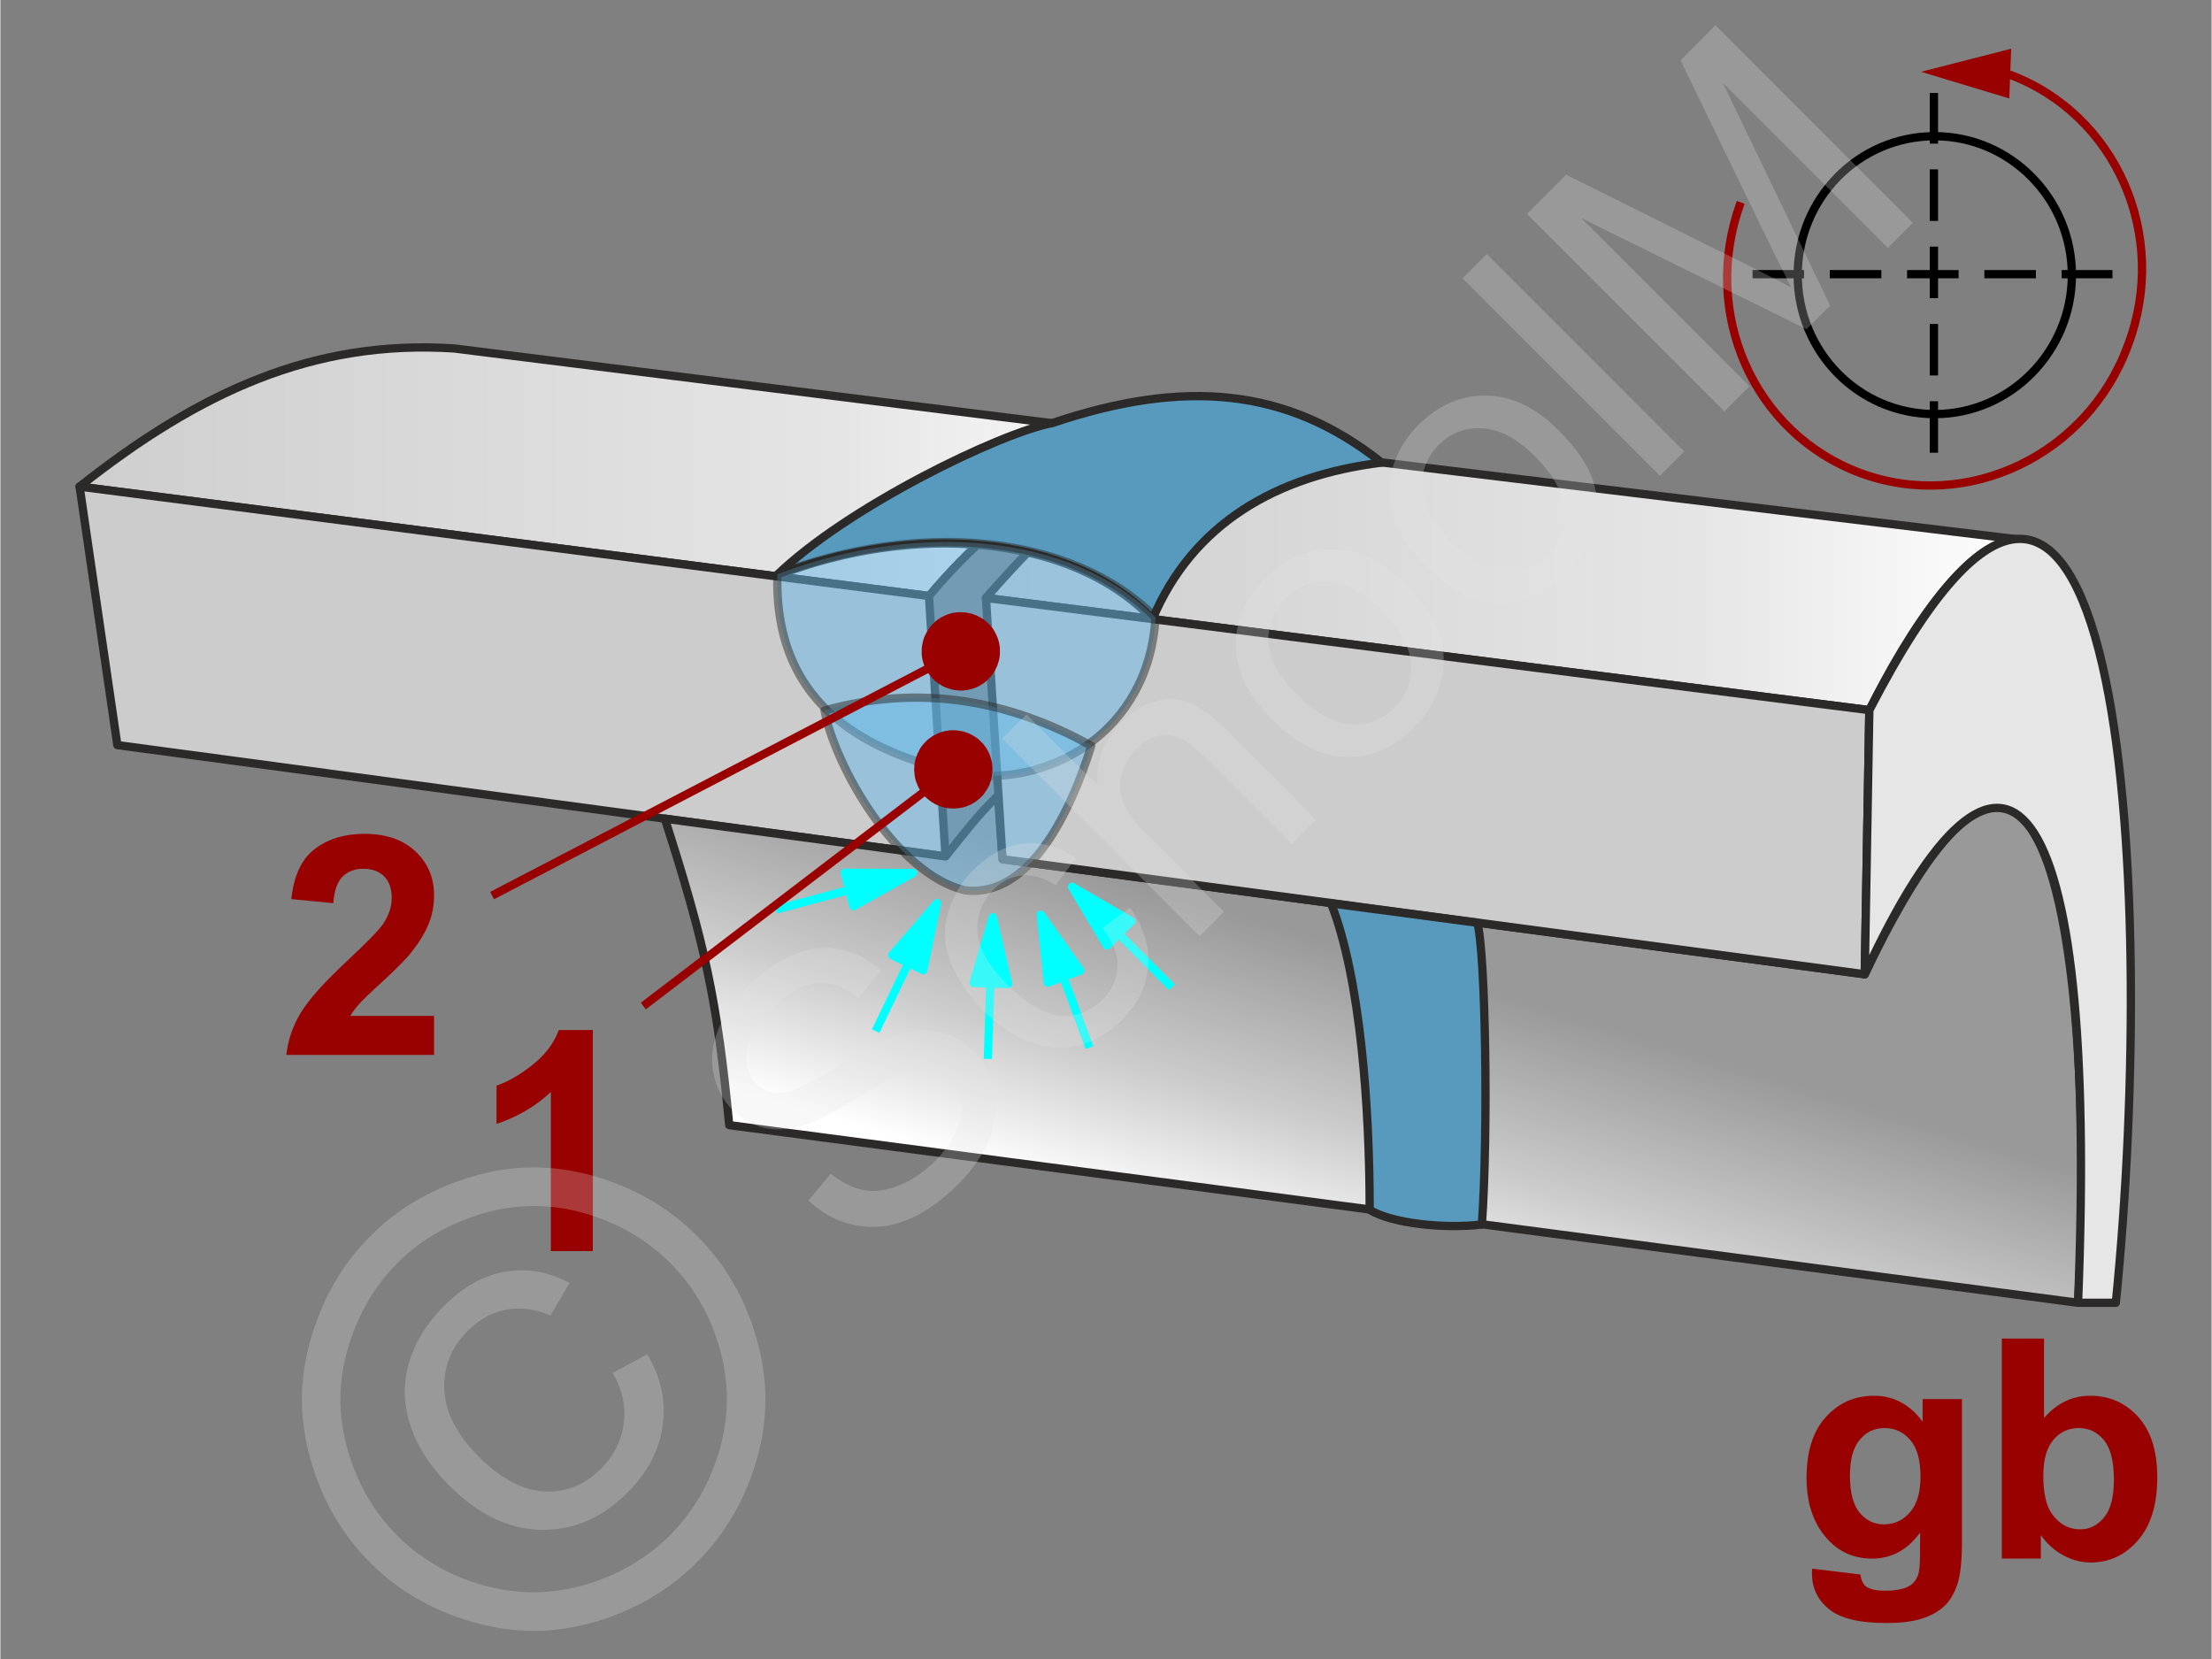 <svg xmlns="http://www.w3.org/2000/svg" width="240px" height="180px" style="shape-rendering:geometricPrecision;text-rendering:geometricPrecision;image-rendering:optimizeQuality;fill-rule:evenodd;clip-rule:evenodd" viewBox="0 0 125.33 94.03" xmlns:xlink="http://www.w3.org/1999/xlink"><rect x="0" y="0" width="125.33" height="94.03" fill="#808080" stroke="none"/><defs><linearGradient id="id0" gradientUnits="userSpaceOnUse" x1="52.11" y1="28.1" x2="114.69" y2="28.1"><stop offset="0" style="stop-opacity:1;stop-color:#ccc"/><stop offset="0.702" style="stop-opacity:1;stop-color:#e5e5e5"/><stop offset="1" style="stop-opacity:1;stop-color:white"/></linearGradient><linearGradient id="id1" gradientUnits="userSpaceOnUse" x1="77.92" y1="54.21" x2="72.74" y2="71.22"><stop offset="0" style="stop-opacity:1;stop-color:#999"/><stop offset="0.561" style="stop-opacity:1;stop-color:#ccc"/><stop offset="1" style="stop-opacity:1;stop-color:white"/></linearGradient><linearGradient id="id2" gradientUnits="userSpaceOnUse" xlink:href="#id0" x1="-0.05" y1="23.23" x2="67.75" y2="23.23"/></defs><g id="Ebene_x0020_1"><g id="_-2028177464"><g><path d="M67.86 25.02l-42.14 -5.27c-8.03,-0.52 -14.5,2.51 -21.23,7.83l48.14 6.2c4.48,-5.37 10.84,-9.44 15.23,-8.76l0 0z" style="fill:url(#id2);stroke:#2b2a29;stroke-width:.47;stroke-linejoin:round;stroke-miterlimit:22.926"/><path d="M115 30.65l-45.63 -5.52c-5.63,0.31 -9.75,4.48 -13.51,8.76l50.07 6.36c2.13,-4.28 5.89,-10.38 9.07,-9.6l0 0z" style="fill:url(#id0);stroke:#2b2a29;stroke-width:.47;stroke-linejoin:round;stroke-miterlimit:22.926"/><polygon points="52.63,33.78 4.49,27.58 6.63,42.23 53.57,48.54" style="fill:#ccc;stroke:#2b2a29;stroke-width:.47;stroke-linejoin:round;stroke-miterlimit:22.926"/><path d="M53.57 48.54l-15.91 -2.14c2.24,6.99 2.97,10.23 3.65,17.37l76.45 10.07c0.74,-11.58 0.06,-44.07 -12.09,-18.62l-48.87 -6.52 -0.26 -3.6c-1.15,1.09 -2.04,2.29 -2.97,3.44l0 0z" style="fill:url(#id1);stroke:#2b2a29;stroke-width:.47;stroke-linejoin:round;stroke-miterlimit:22.926"/><polygon points="105.93,40.25 55.86,33.89 56.8,48.7 105.67,55.22" style="fill:#ccc;stroke:#2b2a29;stroke-width:.47;stroke-linejoin:round;stroke-miterlimit:22.926"/><path d="M119.9 73.84c2.45,-24.36 0.16,-60.92 -13.97,-33.59l-0.26 14.97c7.77,-16.8 13.29,-11.48 12.09,18.62l2.14 0 0 0z" style="fill:#e6e6e6;stroke:#2b2a29;stroke-width:.47;stroke-linejoin:round;stroke-miterlimit:22.926"/><path d="M43.97 32.64c7.61,-2.98 16.64,-2.46 21.33,2.45 2.29,-5.43 7.04,-8.14 12.99,-8.87 -5.38,-4.28 -11.22,-4.75 -18.67,-2.24 -2.87,0.52 -11.63,4.74 -15.65,8.66l0 0z" style="fill:#579abe;stroke:#2b2a29;stroke-width:.47;stroke-linejoin:round;stroke-miterlimit:22.926"/><path d="M75.42 51.2c1.67,4.23 2.19,11.58 2.19,17.37 1.25,0.78 4.27,1.09 6.36,0.83 0.37,-5.21 0.21,-15.43 -0.26,-17.1l-8.29 -1.1z" style="fill:#579abe;stroke:#2b2a29;stroke-width:.47;stroke-linejoin:round;stroke-miterlimit:22.926"/><g><g><path d="M109.64 23.47c-4.33,0 -7.77,-3.55 -7.77,-7.88 0,-4.33 3.44,-7.87 7.77,-7.87 4.28,0 7.77,3.54 7.77,7.87 0,4.33 -3.49,7.88 -7.77,7.88z" style="fill:none;stroke:#000;stroke-width:.47;stroke-miterlimit:22.926"/></g><path d="M98.64 11.47c-2.3,6.26 0.73,13.09 6.78,15.34 6.05,2.24 12.88,-1 15.17,-7.25 2.35,-6.21 -0.68,-13.09 -6.73,-15.34" style="fill:none;stroke:#900;stroke-width:.47;stroke-linejoin:round;stroke-miterlimit:22.926"/><line x1="99.31" y1="15.54" x2="119.71" y2="15.54" style="fill:none;stroke:#000;stroke-width:.47;stroke-linejoin:round;stroke-miterlimit:22.926;stroke-dasharray:2.92 1.46"/><line x1="109.59" y1="25.66" x2="109.59" y2="5.27" style="fill:none;stroke:#000;stroke-width:.47;stroke-linejoin:round;stroke-miterlimit:22.926;stroke-dasharray:2.92 1.46"/><polygon points="113.86,5.58 108.86,4.07 113.97,2.76" style="fill:#900"/></g><g><g><line x1="55.97" y1="60.02" x2="56.11" y2="55.74" style="fill:none;stroke:#0ff;stroke-width:.47;stroke-linejoin:round;stroke-miterlimit:22.926"/><polygon points="56.25,51.99 55.16,55.71 57.12,55.77" style="fill:#0ff;stroke:#0ff;stroke-width:.47;stroke-linejoin:round;stroke-miterlimit:22.926"/></g><g><line x1="61.73" y1="59.38" x2="60.25" y2="55.37" style="fill:none;stroke:#0ff;stroke-width:.47;stroke-linejoin:round;stroke-miterlimit:22.926"/><polygon points="58.97,51.84 59.37,55.7 61.21,55.01" style="fill:#0ff;stroke:#0ff;stroke-width:.47;stroke-linejoin:round;stroke-miterlimit:22.926"/></g><g><line x1="66.4" y1="55.96" x2="63.39" y2="52.93" style="fill:none;stroke:#0ff;stroke-width:.47;stroke-linejoin:round;stroke-miterlimit:22.926"/><polygon points="60.74,50.26 62.72,53.59 64.1,52.22" style="fill:#0ff;stroke:#0ff;stroke-width:.47;stroke-linejoin:round;stroke-miterlimit:22.926"/></g><g><line x1="43.97" y1="51.55" x2="48.11" y2="50.44" style="fill:none;stroke:#0ff;stroke-width:.47;stroke-linejoin:round;stroke-miterlimit:22.926"/><polygon points="51.73,49.48 48.35,51.36 47.86,49.47" style="fill:#0ff;stroke:#0ff;stroke-width:.47;stroke-linejoin:round;stroke-miterlimit:22.926"/></g><g><line x1="49.61" y1="58.44" x2="51.47" y2="54.58" style="fill:none;stroke:#0ff;stroke-width:.47;stroke-linejoin:round;stroke-miterlimit:22.926"/><polygon points="53.09,51.19 52.31,54.99 50.55,54.14" style="fill:#0ff;stroke:#0ff;stroke-width:.47;stroke-linejoin:round;stroke-miterlimit:22.926"/></g></g><path d="M44.04 32.55c7.92,-3.03 16.68,-2.35 21.43,2.45 -0.37,6.55 -6.15,9.68 -10.95,8.85 -4.95,-1.1 -10.7,-3.54 -10.48,-11.3z" style="fill:#66b8e8;fill-opacity:.502;stroke:#2b2a29;stroke-width:.47;stroke-linejoin:round;stroke-miterlimit:22.926;stroke-opacity:.502"/><path d="M46.71 40.27c6.14,-1.72 11.29,-0.13 15.12,2 -1.14,3.67 -3.47,8.66 -7.17,8.19 -3.82,-0.92 -7.31,-6.88 -7.95,-10.19z" style="fill:#66b8e8;fill-opacity:.502;stroke:#2b2a29;stroke-width:.47;stroke-linejoin:round;stroke-miterlimit:22.926;stroke-opacity:.502"/><path d="M33.58 70.91l-2.38 0 0 -9.02c-0.87,0.82 -1.9,1.42 -3.08,1.81l0 -2.17c0.62,-0.2 1.3,-0.59 2.02,-1.16 0.73,-0.57 1.23,-1.23 1.51,-1.99l1.93 0 0 12.53z" style="fill:#900;fill-rule:nonzero"/><path d="M24.58 57.58l0 2.21 -8.37 0c0.09,-0.84 0.36,-1.63 0.81,-2.38 0.46,-0.76 1.35,-1.75 2.69,-3 1.07,-1 1.73,-1.68 1.98,-2.04 0.33,-0.49 0.49,-0.98 0.49,-1.47 0,-0.53 -0.14,-0.94 -0.43,-1.23 -0.28,-0.28 -0.68,-0.43 -1.18,-0.43 -0.5,0 -0.89,0.16 -1.19,0.46 -0.29,0.3 -0.46,0.8 -0.51,1.49l-2.38 -0.23c0.14,-1.32 0.58,-2.27 1.33,-2.84 0.75,-0.57 1.69,-0.86 2.81,-0.86 1.23,0 2.19,0.33 2.9,1 0.7,0.66 1.05,1.49 1.05,2.48 0,0.56 -0.1,1.1 -0.3,1.61 -0.2,0.5 -0.52,1.03 -0.96,1.59 -0.28,0.37 -0.81,0.9 -1.56,1.6 -0.76,0.69 -1.24,1.15 -1.44,1.38 -0.2,0.22 -0.36,0.45 -0.49,0.66l4.75 0z" style="fill:#900;fill-rule:nonzero"/><g><line x1="36.44" y1="57.02" x2="54.01" y2="43.61" style="fill:none;fill-rule:nonzero;stroke:#900;stroke-width:.47;stroke-miterlimit:22.926"/><polygon id="1" points="52.67,41.84 52.67,41.84 52.76,41.78 52.85,41.71 52.95,41.66 53.05,41.61 53.15,41.56 53.25,41.52 53.35,41.49 53.46,41.46 53.56,41.43 53.67,41.42 53.77,41.4 53.88,41.39 53.99,41.39 54.09,41.39 54.2,41.4 54.31,41.41 54.41,41.43 54.52,41.45 54.62,41.47 54.72,41.51 54.82,41.54 54.92,41.58 55.02,41.63 55.11,41.68 55.21,41.74 55.3,41.8 55.39,41.86 55.47,41.93 55.55,42.01 55.63,42.09 55.71,42.17 55.78,42.26 55.78,42.26 55.84,42.35 55.91,42.45 55.96,42.54 56.01,42.64 56.06,42.74 56.1,42.85 56.13,42.95 56.16,43.05 56.19,43.16 56.21,43.26 56.22,43.37 56.23,43.48 56.23,43.58 56.23,43.69 56.22,43.8 56.21,43.9 56.19,44.01 56.17,44.11 56.15,44.22 56.11,44.32 56.08,44.42 56.04,44.52 55.99,44.62 55.94,44.71 55.88,44.8 55.82,44.89 55.76,44.98 55.69,45.07 55.61,45.15 55.53,45.23 55.45,45.3 55.36,45.37 55.36,45.37 55.27,45.44 55.17,45.5 55.08,45.56 54.98,45.61 54.88,45.65 54.78,45.69 54.67,45.73 54.57,45.76 54.46,45.78 54.36,45.8 54.25,45.81 54.14,45.82 54.04,45.83 53.93,45.82 53.82,45.82 53.72,45.81 53.61,45.79 53.51,45.77 53.4,45.74 53.3,45.71 53.2,45.67 53.1,45.63 53.01,45.59 52.91,45.53 52.82,45.48 52.73,45.42 52.64,45.35 52.55,45.28 52.47,45.21 52.39,45.13 52.32,45.04 52.25,44.95 52.25,44.95 52.18,44.86 52.12,44.77 52.06,44.67 52.01,44.57 51.97,44.47 51.93,44.37 51.89,44.27 51.86,44.16 51.84,44.06 51.82,43.95 51.81,43.84 51.8,43.74 51.79,43.63 51.8,43.52 51.8,43.42 51.81,43.31 51.83,43.21 51.85,43.1 51.88,43 51.91,42.9 51.95,42.8 51.99,42.7 52.04,42.6 52.09,42.5 52.14,42.41 52.2,42.32 52.27,42.23 52.34,42.15 52.41,42.07 52.49,41.99 52.58,41.91" style="fill:#900"/></g><g><line x1="27.87" y1="50.76" x2="54.44" y2="36.92" style="fill:none;fill-rule:nonzero;stroke:#900;stroke-width:.47;stroke-miterlimit:22.926"/><polygon id="1" points="53.41,34.95 53.41,34.95 53.51,34.9 53.62,34.85 53.72,34.81 53.83,34.78 53.93,34.75 54.04,34.73 54.15,34.72 54.25,34.7 54.36,34.7 54.47,34.7 54.58,34.7 54.68,34.71 54.79,34.73 54.89,34.75 55,34.77 55.1,34.8 55.2,34.84 55.3,34.87 55.4,34.92 55.49,34.97 55.59,35.02 55.68,35.08 55.77,35.14 55.85,35.21 55.93,35.28 56.01,35.35 56.09,35.43 56.16,35.52 56.23,35.6 56.29,35.69 56.35,35.79 56.4,35.89 56.4,35.89 56.45,35.99 56.5,36.1 56.54,36.2 56.57,36.31 56.6,36.41 56.62,36.52 56.64,36.63 56.65,36.74 56.65,36.84 56.65,36.95 56.65,37.06 56.64,37.17 56.63,37.27 56.61,37.38 56.58,37.48 56.55,37.58 56.52,37.68 56.48,37.78 56.43,37.88 56.39,37.98 56.33,38.07 56.27,38.16 56.21,38.25 56.15,38.33 56.07,38.41 56,38.49 55.92,38.57 55.84,38.64 55.75,38.71 55.66,38.77 55.56,38.83 55.46,38.89 55.46,38.89 55.36,38.94 55.26,38.98 55.15,39.02 55.05,39.05 54.94,39.08 54.83,39.1 54.72,39.12 54.62,39.13 54.51,39.14 54.4,39.14 54.29,39.13 54.19,39.12 54.08,39.11 53.98,39.09 53.87,39.06 53.77,39.03 53.67,39 53.57,38.96 53.47,38.92 53.38,38.87 53.28,38.81 53.19,38.76 53.11,38.69 53.02,38.63 52.94,38.56 52.86,38.48 52.79,38.4 52.71,38.32 52.65,38.23 52.58,38.14 52.52,38.04 52.47,37.94 52.47,37.94 52.42,37.84 52.37,37.74 52.33,37.63 52.3,37.53 52.27,37.42 52.25,37.31 52.23,37.2 52.22,37.1 52.22,36.99 52.22,36.88 52.22,36.77 52.23,36.67 52.25,36.56 52.27,36.46 52.29,36.35 52.32,36.25 52.35,36.15 52.39,36.05 52.44,35.95 52.49,35.86 52.54,35.76 52.6,35.67 52.66,35.59 52.73,35.5 52.8,35.42 52.87,35.34 52.95,35.27 53.03,35.19 53.12,35.13 53.21,35.06 53.31,35" style="fill:#900"/></g></g><g><path d="M102.69 88.91l2.73 0.33c0.05,0.32 0.15,0.54 0.31,0.67 0.23,0.17 0.59,0.25 1.08,0.25 0.62,0 1.09,-0.09 1.4,-0.28 0.21,-0.12 0.37,-0.32 0.48,-0.6 0.07,-0.2 0.11,-0.57 0.11,-1.1l0.01 -1.32c-0.72,0.99 -1.63,1.48 -2.72,1.48 -1.21,0 -2.17,-0.52 -2.88,-1.54 -0.56,-0.81 -0.84,-1.82 -0.84,-3.02 0,-1.52 0.37,-2.67 1.1,-3.47 0.73,-0.8 1.63,-1.2 2.72,-1.2 1.12,0 2.04,0.49 2.76,1.47l0 -1.28 2.23 0 0 8.1c0,1.07 -0.09,1.87 -0.26,2.39 -0.18,0.53 -0.42,0.94 -0.74,1.24 -0.32,0.3 -0.74,0.54 -1.27,0.71 -0.53,0.17 -1.2,0.25 -2.01,0.25 -1.54,0 -2.62,-0.26 -3.26,-0.79 -0.64,-0.52 -0.96,-1.19 -0.96,-2 0,-0.08 0,-0.18 0.01,-0.29zm2.14 -5.27c0,0.95 0.18,1.65 0.55,2.1 0.37,0.44 0.83,0.66 1.37,0.66 0.58,0 1.08,-0.22 1.48,-0.68 0.4,-0.46 0.6,-1.13 0.6,-2.02 0,-0.94 -0.19,-1.63 -0.58,-2.08 -0.38,-0.45 -0.87,-0.68 -1.46,-0.68 -0.57,0 -1.04,0.22 -1.41,0.67 -0.37,0.44 -0.55,1.12 -0.55,2.03z" style="fill:#900;fill-rule:nonzero"/><path id="1" d="M113.44 88.34l0 -12.47 2.39 0 0 4.5c0.73,-0.84 1.6,-1.26 2.61,-1.26 1.1,0 2.01,0.4 2.73,1.2 0.72,0.79 1.08,1.94 1.08,3.43 0,1.55 -0.37,2.74 -1.1,3.57 -0.73,0.84 -1.63,1.25 -2.68,1.25 -0.51,0 -1.02,-0.13 -1.52,-0.39 -0.5,-0.27 -0.94,-0.65 -1.3,-1.16l0 1.33 -2.21 0zm2.35 -4.69c0,0.93 0.15,1.63 0.44,2.08 0.42,0.63 0.97,0.95 1.66,0.95 0.52,0 0.97,-0.22 1.35,-0.68 0.37,-0.45 0.55,-1.16 0.55,-2.13 0,-1.04 -0.18,-1.78 -0.56,-2.24 -0.37,-0.46 -0.85,-0.69 -1.44,-0.69 -0.57,0 -1.05,0.22 -1.43,0.67 -0.38,0.45 -0.57,1.12 -0.57,2.04z" style="fill:#900;fill-rule:nonzero"/><g id="_-2028177992"><polygon points="0,0 125.33,0 125.33,94.03 0,94.03" style="fill:none"/><g><path d="M45.8 68.04l1.26 -1.51c0.63,0.49 1.25,0.8 1.85,0.92 0.6,0.12 1.27,0.03 2,-0.25 0.73,-0.29 1.42,-0.75 2.06,-1.39 0.56,-0.56 0.98,-1.14 1.24,-1.75 0.27,-0.6 0.35,-1.15 0.27,-1.66 -0.08,-0.5 -0.29,-0.93 -0.64,-1.28 -0.35,-0.34 -0.76,-0.55 -1.22,-0.61 -0.47,-0.05 -1.02,0.06 -1.67,0.35 -0.41,0.19 -1.26,0.67 -2.54,1.45 -1.28,0.79 -2.23,1.28 -2.86,1.47 -0.82,0.25 -1.56,0.3 -2.24,0.15 -0.68,-0.15 -1.27,-0.49 -1.79,-1 -0.57,-0.57 -0.93,-1.26 -1.1,-2.07 -0.17,-0.82 -0.08,-1.66 0.28,-2.53 0.36,-0.87 0.92,-1.69 1.68,-2.44 0.83,-0.83 1.69,-1.43 2.6,-1.79 0.9,-0.37 1.78,-0.47 2.64,-0.29 0.86,0.18 1.63,0.58 2.31,1.22l-1.31 1.53c-0.78,-0.63 -1.58,-0.91 -2.38,-0.83 -0.8,0.08 -1.63,0.56 -2.49,1.42 -0.9,0.89 -1.39,1.71 -1.47,2.45 -0.08,0.74 0.11,1.34 0.57,1.81 0.4,0.4 0.88,0.58 1.43,0.55 0.54,-0.03 1.56,-0.5 3.03,-1.44 1.48,-0.93 2.55,-1.52 3.2,-1.76 0.95,-0.35 1.81,-0.46 2.58,-0.31 0.77,0.15 1.45,0.53 2.05,1.12 0.6,0.6 0.99,1.33 1.17,2.2 0.18,0.86 0.11,1.76 -0.24,2.69 -0.35,0.93 -0.92,1.8 -1.72,2.6 -1.01,1.01 -2.01,1.71 -2.99,2.1 -0.98,0.39 -1.96,0.48 -2.94,0.28 -0.98,-0.2 -1.86,-0.67 -2.62,-1.4zm16.68 -15.43l1.54 -1.16c0.77,1.07 1.12,2.17 1.03,3.3 -0.08,1.13 -0.57,2.14 -1.45,3.03 -1.11,1.11 -2.37,1.64 -3.76,1.59 -1.4,-0.05 -2.78,-0.75 -4.13,-2.1 -0.87,-0.88 -1.49,-1.79 -1.86,-2.74 -0.36,-0.94 -0.41,-1.87 -0.14,-2.79 0.26,-0.92 0.74,-1.73 1.44,-2.43 0.88,-0.88 1.82,-1.38 2.83,-1.49 1,-0.12 2,0.15 2.97,0.82l-1.13 1.53c-0.67,-0.42 -1.3,-0.6 -1.9,-0.55 -0.6,0.05 -1.13,0.3 -1.59,0.76 -0.69,0.69 -1.01,1.51 -0.95,2.44 0.06,0.93 0.63,1.92 1.7,3 1.09,1.09 2.09,1.67 3,1.74 0.91,0.08 1.71,-0.22 2.38,-0.89 0.54,-0.55 0.83,-1.16 0.86,-1.85 0.03,-0.69 -0.25,-1.43 -0.84,-2.21zm5.49 0.45l-11.19 -11.2 1.38 -1.37 4.03 4.03c-0.11,-1.39 0.32,-2.57 1.3,-3.55 0.59,-0.59 1.23,-1 1.91,-1.2 0.68,-0.21 1.32,-0.2 1.93,0.03 0.61,0.23 1.31,0.74 2.1,1.53l5.13 5.14 -1.37 1.37 -5.13 -5.13c-0.69,-0.68 -1.34,-1.03 -1.95,-1.05 -0.61,-0.02 -1.18,0.25 -1.72,0.79 -0.41,0.4 -0.68,0.89 -0.83,1.46 -0.15,0.56 -0.11,1.1 0.1,1.62 0.2,0.51 0.63,1.09 1.26,1.72l4.43 4.43 -1.38 1.38zm4.14 -12.25c-1.5,-1.5 -2.19,-3.02 -2.08,-4.58 0.1,-1.3 0.65,-2.45 1.66,-3.46 1.11,-1.11 2.39,-1.66 3.83,-1.64 1.43,0.02 2.8,0.67 4.08,1.96 1.04,1.04 1.7,2.02 1.99,2.92 0.28,0.91 0.29,1.83 0.02,2.77 -0.27,0.92 -0.76,1.74 -1.47,2.45 -1.13,1.14 -2.41,1.69 -3.84,1.67 -1.43,-0.03 -2.83,-0.72 -4.19,-2.09zm1.41 -1.41c1.04,1.04 2.04,1.59 3.01,1.65 0.97,0.06 1.8,-0.25 2.49,-0.95 0.68,-0.68 0.99,-1.51 0.93,-2.48 -0.06,-0.97 -0.63,-1.99 -1.69,-3.05 -1,-1 -1.98,-1.53 -2.95,-1.59 -0.98,-0.06 -1.8,0.26 -2.48,0.93 -0.69,0.7 -1.01,1.52 -0.95,2.49 0.06,0.97 0.6,1.97 1.64,3zm7.29 -7.3c-1.5,-1.49 -2.19,-3.02 -2.07,-4.58 0.1,-1.3 0.65,-2.45 1.65,-3.45 1.12,-1.12 2.4,-1.67 3.83,-1.65 1.44,0.02 2.8,0.68 4.09,1.96 1.04,1.04 1.7,2.02 1.98,2.93 0.29,0.91 0.29,1.83 0.03,2.76 -0.27,0.93 -0.76,1.75 -1.47,2.45 -1.14,1.14 -2.42,1.7 -3.85,1.67 -1.42,-0.02 -2.82,-0.72 -4.19,-2.09zm1.41 -1.4c1.04,1.03 2.05,1.58 3.01,1.64 0.97,0.06 1.8,-0.25 2.5,-0.94 0.68,-0.69 0.99,-1.51 0.93,-2.49 -0.07,-0.97 -0.63,-1.99 -1.69,-3.05 -1,-1 -1.99,-1.53 -2.96,-1.58 -0.97,-0.06 -1.8,0.25 -2.48,0.93 -0.69,0.69 -1,1.52 -0.95,2.49 0.06,0.96 0.61,1.96 1.64,3zm11.84 -3.73l-11.19 -11.2 1.38 -1.37 11.19 11.19 -1.38 1.38zm3.65 -3.65l-11.19 -11.2 2.22 -2.22 10.58 5.27c0.98,0.5 1.71,0.87 2.19,1.13 -0.28,-0.54 -0.68,-1.34 -1.2,-2.4l-5.08 -10.48 1.98 -1.99 11.19 11.2 -1.42 1.42 -9.36 -9.36 6.09 12.63 -1.34 1.34 -12.77 -6.3 9.54 9.53 -1.43 1.43z" style="fill:#e6e6e6;fill-rule:nonzero;fill-opacity:.251"/><path d="M20.98 70.05c1.55,-1.56 3.47,-2.68 5.75,-3.36 2.27,-0.68 4.57,-0.7 6.88,-0.04 2.31,0.66 4.27,1.79 5.88,3.4 1.59,1.59 2.72,3.53 3.37,5.82 0.66,2.28 0.67,4.57 0.01,6.85 -0.66,2.28 -1.79,4.23 -3.39,5.83 -1.6,1.6 -3.55,2.73 -5.83,3.39 -2.29,0.66 -4.57,0.66 -6.86,0 -2.29,-0.65 -4.23,-1.77 -5.83,-3.37 -1.6,-1.6 -2.74,-3.57 -3.39,-5.88 -0.65,-2.32 -0.64,-4.61 0.05,-6.89 0.68,-2.28 1.8,-4.2 3.36,-5.75zm1.53 1.53c-1.3,1.3 -2.24,2.91 -2.8,4.8 -0.57,1.9 -0.58,3.82 -0.04,5.75 0.55,1.93 1.49,3.57 2.83,4.91 1.33,1.33 2.95,2.27 4.86,2.81 1.9,0.53 3.81,0.53 5.72,-0.01 1.91,-0.55 3.53,-1.49 4.87,-2.82 1.33,-1.34 2.27,-2.96 2.82,-4.87 0.54,-1.91 0.54,-3.82 0,-5.72 -0.54,-1.9 -1.48,-3.52 -2.81,-4.85 -1.34,-1.34 -2.98,-2.28 -4.91,-2.83 -1.93,-0.54 -3.85,-0.53 -5.75,0.04 -1.9,0.57 -3.5,1.5 -4.79,2.79zm12.19 6.24l1.96 -1.06c0.77,1.27 1.07,2.61 0.88,4.01 -0.19,1.42 -0.85,2.69 -1.99,3.82 -1.44,1.45 -3.07,2.15 -4.91,2.12 -1.83,-0.03 -3.57,-0.88 -5.22,-2.53 -1.08,-1.08 -1.81,-2.22 -2.19,-3.43 -0.4,-1.2 -0.41,-2.39 -0.06,-3.55 0.35,-1.16 1.02,-2.23 1.99,-3.2 1.09,-1.09 2.25,-1.73 3.5,-1.93 1.24,-0.2 2.44,0.02 3.6,0.65l-1.08 1.84c-0.86,-0.37 -1.69,-0.48 -2.5,-0.33 -0.82,0.15 -1.54,0.55 -2.19,1.2 -0.94,0.94 -1.39,2.06 -1.33,3.34 0.06,1.28 0.72,2.55 1.96,3.8 1.25,1.25 2.49,1.9 3.71,1.96 1.21,0.07 2.28,-0.36 3.2,-1.27 0.74,-0.74 1.17,-1.6 1.3,-2.59 0.13,-0.99 -0.08,-1.94 -0.63,-2.85z" style="fill:#e6e6e6;fill-rule:nonzero;fill-opacity:.251"/></g></g></g></g></g></svg>